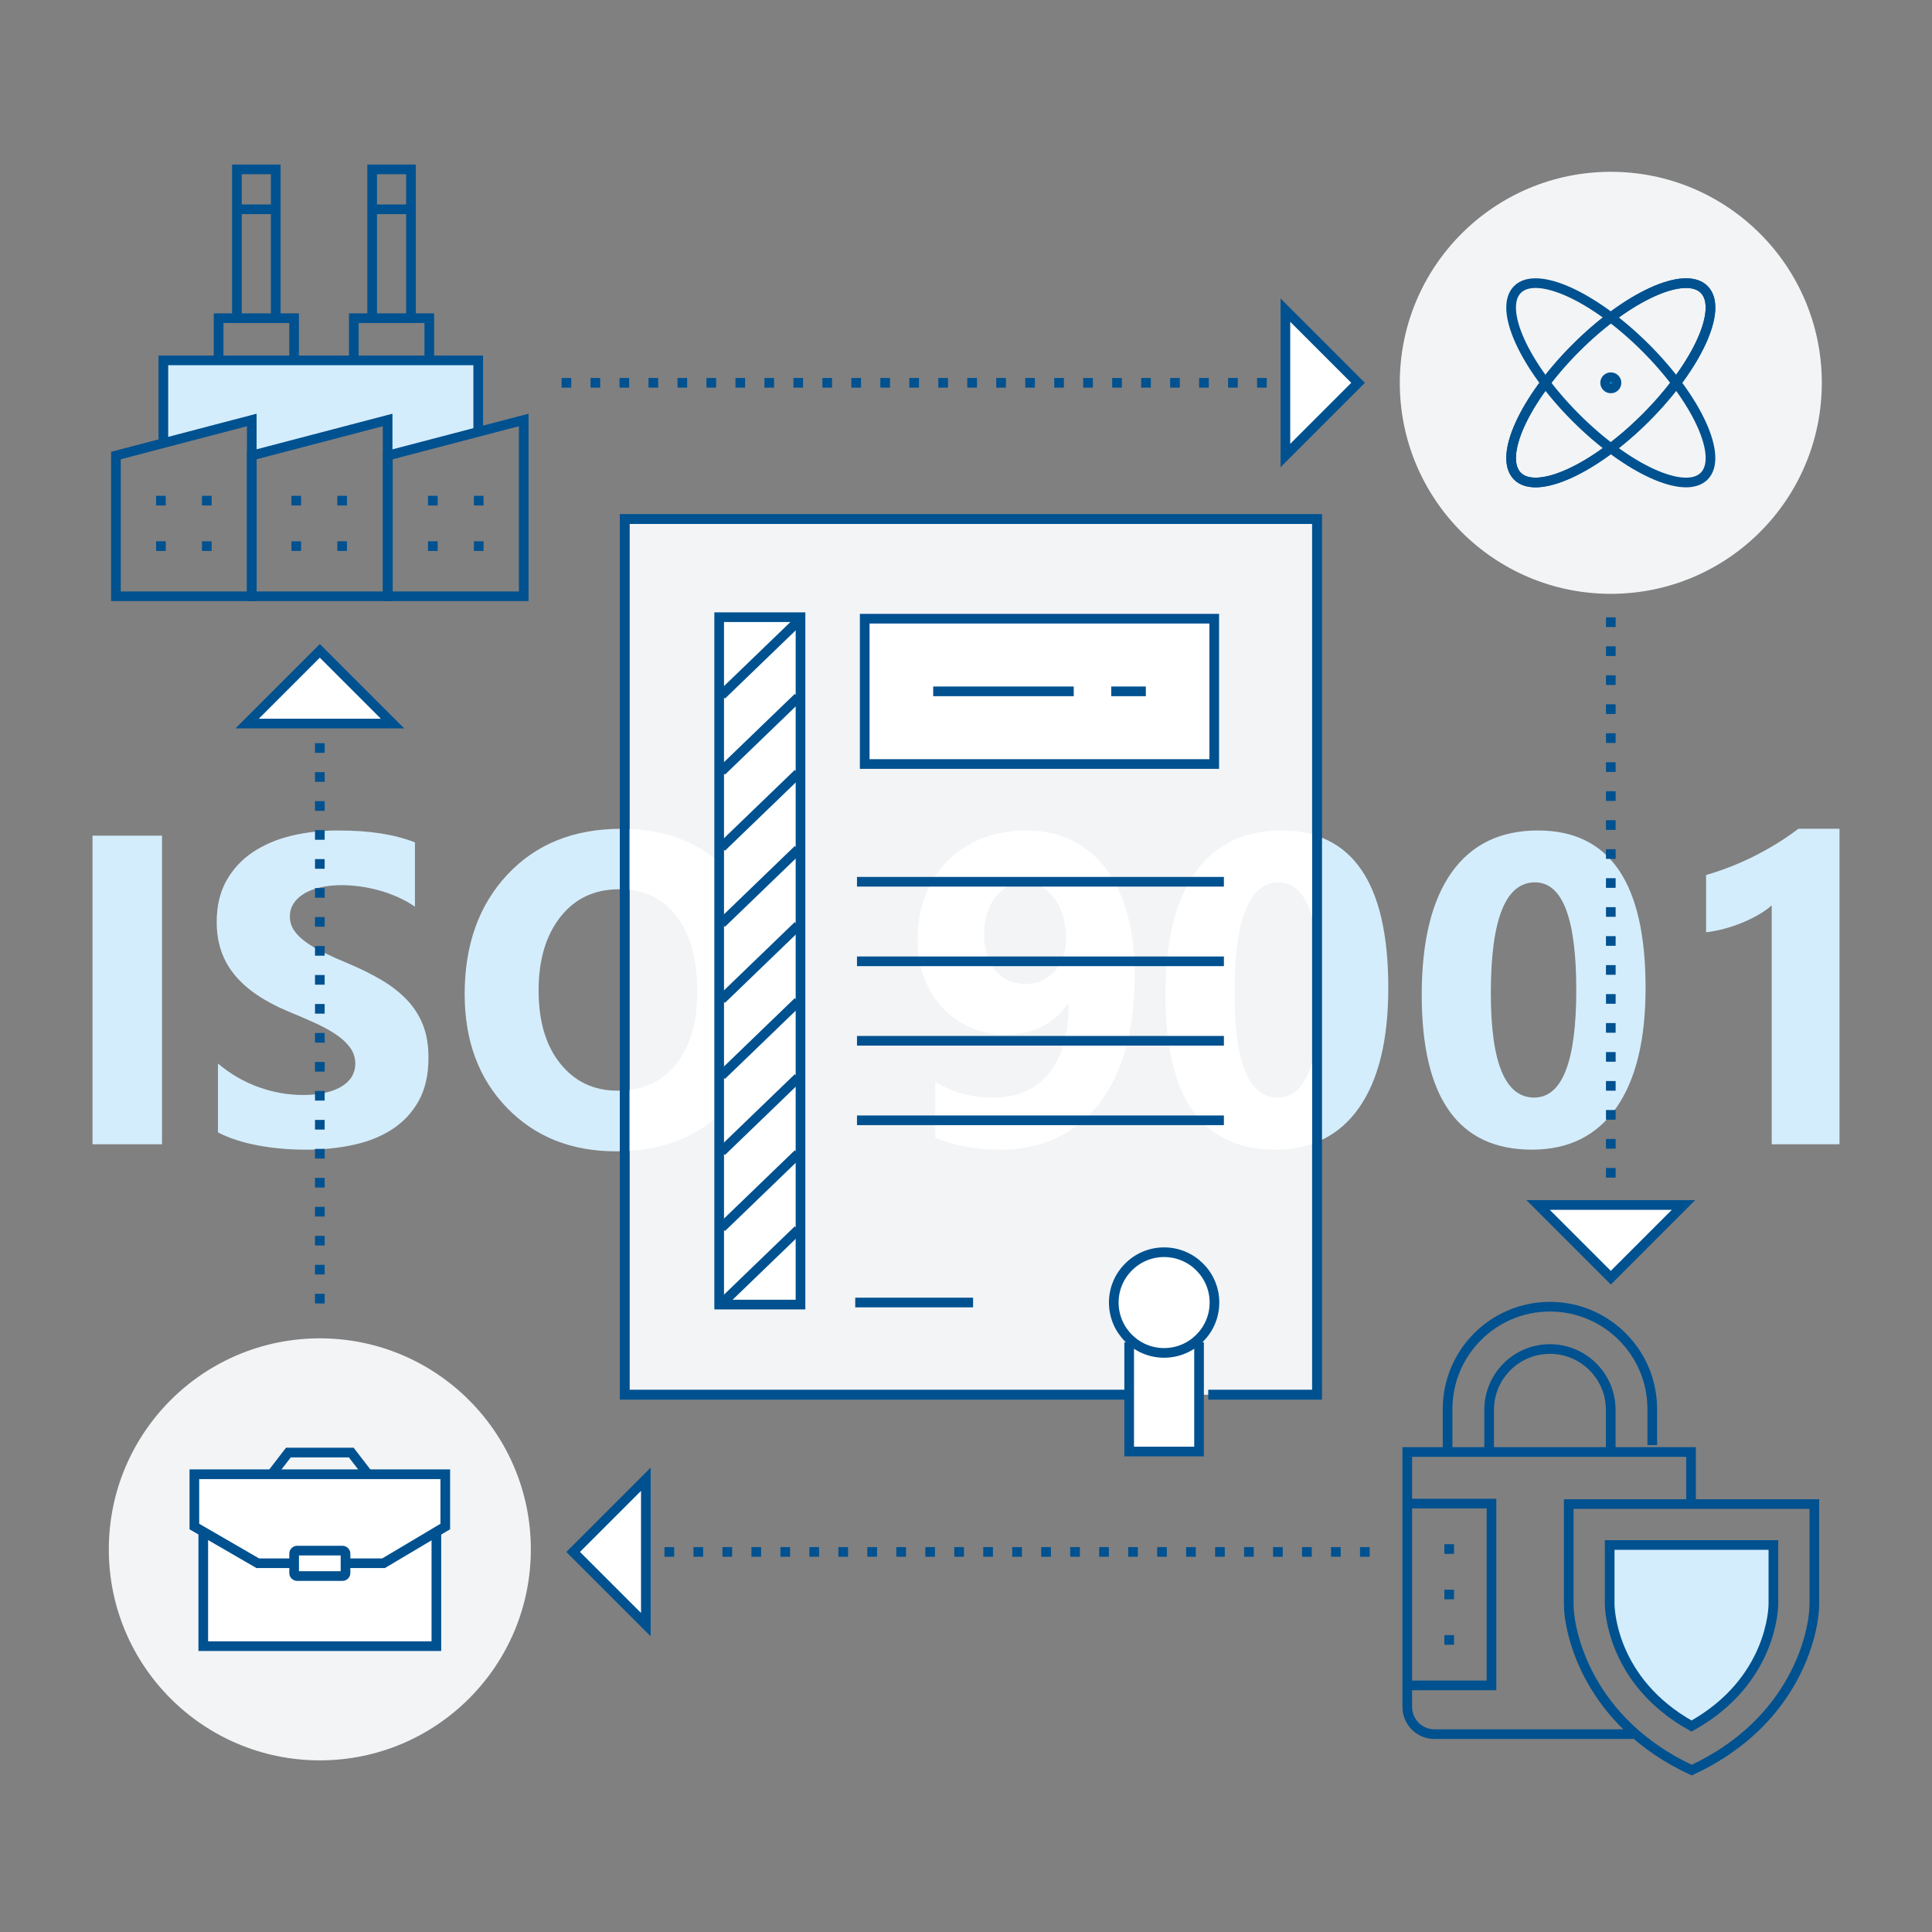 <?xml version="1.0" encoding="utf-8"?>
<!-- Generator: Adobe Illustrator 15.1.0, SVG Export Plug-In . SVG Version: 6.00 Build 0)  -->
<!DOCTYPE svg PUBLIC "-//W3C//DTD SVG 1.1//EN" "http://www.w3.org/Graphics/SVG/1.1/DTD/svg11.dtd">
<svg version="1.1" id="Слой_1" xmlns="http://www.w3.org/2000/svg" xmlns:xlink="http://www.w3.org/1999/xlink" x="0px" y="0px"
	 width="500px" height="500px" viewBox="0 0 500 500" enable-background="new 0 0 500 500" xml:space="preserve">
<rect x="0" y="0" width="500" height="500" fill="#808080" stroke="none"/>
<g>
	<path fill="#D4EDFC" d="M186.44,223.653c-6.794-6.098-15.363-9.157-25.72-9.157c-12.193,0-21.987,3.939-29.378,11.818
		c-7.393,7.88-11.087,18.2-11.087,30.956c0,12.083,3.639,21.885,10.918,29.407c7.279,7.523,16.697,11.284,28.253,11.284
		c10.901,0,19.902-3.291,27.014-9.858V223.653z M159.765,282.26c-6.079,0-10.994-2.325-14.746-6.979
		c-3.752-4.65-5.629-10.975-5.629-18.966c0-7.88,1.877-14.213,5.629-18.996c3.752-4.784,8.817-7.176,15.196-7.176
		c6.191,0,11.068,2.327,14.634,6.979c3.563,4.653,5.347,11.164,5.347,19.531c0,8.028-1.839,14.306-5.517,18.826
		C171.001,280,166.03,282.26,159.765,282.26z"/>
	<path fill="#D4EDFC" d="M41.931,296.14H23.94v-79.875h17.991V296.14z"/>
	<path fill="#D4EDFC" d="M56.413,293.075v-17.824c3.231,2.712,6.741,4.745,10.527,6.099c3.788,1.356,7.612,2.034,11.475,2.034
		c2.265,0,4.242-0.204,5.932-0.613c1.689-0.408,3.1-0.974,4.233-1.699c1.132-0.724,1.978-1.577,2.534-2.562
		c0.558-0.983,0.836-2.052,0.836-3.203c0-1.559-0.446-2.952-1.337-4.179c-0.891-1.225-2.108-2.357-3.648-3.396
		c-1.541-1.04-3.37-2.042-5.486-3.008c-2.117-0.966-4.4-1.948-6.852-2.952c-6.238-2.599-10.889-5.773-13.953-9.524
		c-3.063-3.751-4.595-8.28-4.595-13.591c0-4.158,0.835-7.732,2.506-10.723c1.671-2.988,3.945-5.449,6.823-7.38
		c2.877-1.93,6.211-3.351,9.999-4.261c3.788-0.91,7.799-1.365,12.031-1.365c4.158,0,7.845,0.251,11.056,0.753
		c3.211,0.501,6.174,1.271,8.885,2.311v16.655c-1.337-0.928-2.794-1.746-4.373-2.452c-1.579-0.704-3.203-1.29-4.875-1.754
		c-1.671-0.464-3.333-0.807-4.984-1.03c-1.653-0.224-3.222-0.334-4.707-0.334c-2.043,0-3.9,0.195-5.57,0.585
		c-1.671,0.39-3.083,0.938-4.233,1.643c-1.152,0.706-2.043,1.552-2.673,2.534c-0.632,0.984-0.948,2.09-0.948,3.315
		c0,1.336,0.353,2.534,1.059,3.593c0.705,1.058,1.708,2.061,3.007,3.007c1.299,0.947,2.877,1.875,4.735,2.785
		c1.856,0.91,3.955,1.848,6.294,2.813c3.193,1.337,6.062,2.757,8.606,4.262c2.542,1.504,4.724,3.202,6.544,5.096
		c1.819,1.894,3.211,4.057,4.177,6.489s1.449,5.264,1.449,8.494c0,4.457-0.845,8.198-2.535,11.224
		c-1.689,3.027-3.982,5.479-6.879,7.353c-2.896,1.876-6.266,3.222-10.109,4.038c-3.844,0.817-7.901,1.225-12.17,1.225
		c-4.382,0-8.55-0.371-12.505-1.113C62.735,295.674,59.309,294.561,56.413,293.075z"/>
	<path fill="#D4EDFC" d="M293.419,252.357c0,7.094-0.782,13.435-2.339,19.021c-1.561,5.591-3.837,10.314-6.825,14.177
		c-2.989,3.863-6.637,6.822-10.945,8.885c-4.308,2.062-9.189,3.09-14.648,3.09c-6.537,0-12.161-1.039-16.876-3.118V279.93
		c4.195,2.749,9.247,4.121,15.151,4.121c6.052,0,10.785-2.06,14.203-6.182c3.417-4.121,5.144-10.081,5.179-17.88l-0.334-0.112
		c-3.528,5.236-8.894,7.854-16.097,7.854c-3.269,0-6.286-0.613-9.051-1.839c-2.768-1.225-5.162-2.923-7.185-5.096
		c-2.025-2.172-3.603-4.763-4.736-7.771c-1.132-3.007-1.697-6.311-1.697-9.913c0-4.196,0.686-8.021,2.061-11.474
		c1.373-3.454,3.295-6.424,5.765-8.912s5.431-4.41,8.884-5.765c3.453-1.355,7.278-2.034,11.475-2.034
		c4.343,0,8.244,0.846,11.697,2.535c3.453,1.69,6.396,4.131,8.828,7.324c2.432,3.195,4.289,7.111,5.57,11.753
		C292.777,241.182,293.419,246.454,293.419,252.357z M275.65,243.001c0-2.042-0.262-3.964-0.78-5.766
		c-0.52-1.8-1.244-3.35-2.172-4.65c-0.93-1.299-2.061-2.33-3.398-3.091c-1.337-0.761-2.804-1.142-4.398-1.142
		c-1.524,0-2.926,0.333-4.207,1.002c-1.28,0.668-2.386,1.587-3.314,2.757c-0.929,1.17-1.653,2.571-2.172,4.205
		c-0.521,1.635-0.78,3.398-0.78,5.292c0,2.08,0.259,3.927,0.78,5.541c0.519,1.617,1.253,2.98,2.201,4.095
		c0.945,1.113,2.089,1.959,3.424,2.534c1.338,0.577,2.823,0.864,4.456,0.864c1.56,0,2.973-0.307,4.234-0.92
		c1.261-0.612,2.348-1.438,3.258-2.479c0.91-1.039,1.614-2.264,2.116-3.676C275.398,246.157,275.65,244.635,275.65,243.001z"/>
	<path fill="#D4EDFC" d="M329.879,297.53c-19.013,0-28.519-13.348-28.519-40.047c0-13.851,2.571-24.406,7.716-31.667
		c5.142-7.259,12.595-10.89,22.361-10.89c18.568,0,27.851,13.573,27.851,40.717c0,13.518-2.533,23.878-7.603,31.081
		C346.617,293.93,339.349,297.53,329.879,297.53z M330.658,228.352c-7.613,0-11.418,9.561-11.418,28.685
		c0,18.01,3.732,27.014,11.194,27.014c7.278,0,10.919-9.282,10.919-27.849C341.354,237.635,337.789,228.352,330.658,228.352z"/>
	<path fill="#D4EDFC" d="M396.464,297.53c-19.013,0-28.518-13.348-28.518-40.047c0-13.851,2.57-24.406,7.715-31.667
		c5.141-7.259,12.597-10.89,22.362-10.89c18.567,0,27.85,13.573,27.85,40.717c0,13.518-2.534,23.878-7.602,31.081
		C413.201,293.93,405.934,297.53,396.464,297.53z M397.243,228.352c-7.61,0-11.417,9.561-11.417,28.685
		c0,18.01,3.731,27.014,11.195,27.014c7.278,0,10.917-9.282,10.917-27.849C407.938,237.635,404.373,228.352,397.243,228.352z"/>
	<path fill="#D4EDFC" d="M476.06,214.482v81.658h-17.544v-61.828c-0.966,0.855-2.11,1.662-3.427,2.423
		c-1.318,0.762-2.721,1.448-4.205,2.061c-1.486,0.612-3.027,1.133-4.623,1.56c-1.599,0.427-3.175,0.733-4.734,0.918v-14.815
		c4.567-1.337,8.874-3.044,12.921-5.125c4.047-2.079,7.706-4.363,10.975-6.852H476.06z"/>
</g>
<polyline fill-rule="evenodd" clip-rule="evenodd" fill="#F2F4F6" stroke="#005190" stroke-width="2.5" stroke-miterlimit="10" points="
	293.333,360.959 161.666,360.959 161.666,134.344 340.834,134.344 340.834,360.959 312.733,360.959 "/>
<g>
	<path fill="#FFFFFF" d="M293.669,252.357c0,7.094-0.782,13.435-2.339,19.021c-1.561,5.591-3.837,10.314-6.825,14.177
		c-2.989,3.863-6.637,6.822-10.945,8.885c-4.308,2.062-9.189,3.09-14.648,3.09c-6.537,0-12.161-1.039-16.876-3.118V279.93
		c4.195,2.749,9.246,4.121,15.15,4.121c6.052,0,10.785-2.06,14.203-6.182c3.417-4.121,5.144-10.081,5.179-17.88l-0.334-0.112
		c-3.528,5.236-8.894,7.854-16.097,7.854c-3.269,0-6.286-0.613-9.051-1.839c-2.768-1.225-5.162-2.923-7.185-5.096
		c-2.025-2.172-3.604-4.763-4.736-7.771c-1.132-3.007-1.697-6.311-1.697-9.913c0-4.196,0.686-8.021,2.061-11.474
		c1.373-3.454,3.296-6.424,5.765-8.912c2.47-2.488,5.431-4.41,8.884-5.765c3.453-1.355,7.278-2.034,11.475-2.034
		c4.343,0,8.244,0.846,11.697,2.535c3.453,1.69,6.396,4.131,8.828,7.324c2.432,3.195,4.289,7.111,5.57,11.753
		C293.027,241.182,293.669,246.454,293.669,252.357z M275.9,243.001c0-2.042-0.262-3.964-0.78-5.766
		c-0.52-1.8-1.244-3.35-2.172-4.65c-0.93-1.299-2.061-2.33-3.398-3.091c-1.337-0.761-2.804-1.142-4.398-1.142
		c-1.524,0-2.926,0.333-4.207,1.002c-1.28,0.668-2.386,1.587-3.314,2.757c-0.929,1.17-1.653,2.571-2.172,4.205
		c-0.521,1.635-0.78,3.398-0.78,5.292c0,2.08,0.259,3.927,0.78,5.541c0.519,1.617,1.253,2.98,2.201,4.095
		c0.945,1.113,2.089,1.959,3.424,2.534c1.338,0.577,2.823,0.864,4.456,0.864c1.56,0,2.973-0.307,4.234-0.92
		c1.261-0.612,2.348-1.438,3.258-2.479c0.91-1.039,1.614-2.264,2.116-3.676C275.648,246.157,275.9,244.635,275.9,243.001z"/>
	<path fill="#FFFFFF" d="M339.917,273.736c-1.735,6.862-4.808,10.314-9.232,10.314c-7.462,0-11.194-9.004-11.194-27.014
		c0-19.124,3.805-28.685,11.418-28.685c4.307,0,7.303,3.41,9.009,10.182v-22.55c-2.505-0.701-5.245-1.056-8.229-1.056
		c-9.767,0-17.22,3.631-22.361,10.89c-5.145,7.26-7.716,17.815-7.716,31.667c0,26.699,9.506,40.047,28.519,40.047
		c3.577,0,6.839-0.516,9.788-1.543V273.736z"/>
	<path fill="#FFFFFF" d="M162.583,214.527v15.718c5.194,0.481,9.368,2.77,12.516,6.876c3.563,4.653,5.347,11.164,5.347,19.531
		c0,8.028-1.839,14.306-5.517,18.826c-3.158,3.884-7.277,6.087-12.346,6.635v15.758c9.603-0.541,17.64-3.794,24.107-9.768v-64.45
		C180.253,217.875,172.219,214.831,162.583,214.527z"/>
</g>
<g>
	<g>
		<polyline fill="none" stroke="#005190" stroke-width="2.5" stroke-miterlimit="10" points="364.67,389.124 385.994,389.124 
			385.994,436.18 364.67,436.18 		"/>
		
			<line fill="none" stroke="#005190" stroke-width="2.5" stroke-miterlimit="10" x1="373.801" y1="400.888" x2="376.301" y2="400.888"/>
		
			<line fill="none" stroke="#005190" stroke-width="2.5" stroke-miterlimit="10" x1="373.801" y1="412.651" x2="376.301" y2="412.651"/>
		
			<line fill="none" stroke="#005190" stroke-width="2.5" stroke-miterlimit="10" x1="373.801" y1="424.414" x2="376.301" y2="424.414"/>
	</g>
	<g>
		<path fill="none" stroke="#005190" stroke-width="2.5" stroke-miterlimit="10" d="M422.715,448.796h-51.494
			c-3.881,0-7.023-3.166-7.023-7.066v-65.955h73.434v13.191"/>
		<path fill="none" stroke="#005190" stroke-width="2.5" stroke-miterlimit="10" d="M374.635,375.254v-10.595
			c0-14.623,11.859-26.485,26.484-26.485c14.631,0,26.486,11.862,26.486,26.485v9.348"/>
		<path fill="none" stroke="#005190" stroke-width="2.5" stroke-miterlimit="10" d="M385.385,375.683v-10.82
			c0-8.69,7.043-15.736,15.734-15.736s15.736,7.046,15.736,15.736v10.081"/>
	</g>
	<path fill="none" stroke="#005190" stroke-width="2.5" stroke-miterlimit="10" d="M469.553,389.247v25.861
		c0,7.482-4.941,30.539-31.74,43.004l0,0c-26.799-12.465-31.828-35.521-31.828-43.004v-25.861H469.553z"/>
	<path fill="#D4EDFC" stroke="#005190" stroke-width="2.5" stroke-miterlimit="10" d="M437.766,446.699
		c-20.928-11.655-21.18-30.743-21.18-31.591v-15.263h42.367v15.263C458.953,415.956,458.697,435.044,437.766,446.699z"/>
</g>
<rect x="223.787" y="160.119" fill-rule="evenodd" clip-rule="evenodd" fill="#FFFFFF" stroke="#005190" stroke-width="2.5" stroke-miterlimit="10" width="90.455" height="37.609"/>
<g>
	<line fill="none" stroke="#005190" stroke-width="2.5" stroke-miterlimit="10" x1="221.787" y1="228.2" x2="316.744" y2="228.2"/>
	
		<line fill="none" stroke="#005190" stroke-width="2.5" stroke-miterlimit="10" x1="221.787" y1="248.787" x2="316.744" y2="248.787"/>
	
		<line fill="none" stroke="#005190" stroke-width="2.5" stroke-miterlimit="10" x1="221.787" y1="269.354" x2="316.744" y2="269.354"/>
	
		<line fill="none" stroke="#005190" stroke-width="2.5" stroke-miterlimit="10" x1="221.787" y1="289.934" x2="316.744" y2="289.934"/>
</g>
<line fill="none" stroke="#005190" stroke-width="2.5" stroke-miterlimit="10" x1="221.334" y1="337.09" x2="251.834" y2="337.09"/>
<rect x="186.122" y="159.73" fill-rule="evenodd" clip-rule="evenodd" fill="#FFFFFF" stroke="#005190" stroke-width="2.5" stroke-miterlimit="10" width="21.047" height="177.895"/>
<line fill="none" stroke="#005190" stroke-width="2.5" stroke-miterlimit="10" x1="241.509" y1="178.92" x2="277.883" y2="178.92"/>
<line fill="none" stroke="#005190" stroke-width="2.5" stroke-miterlimit="10" x1="287.588" y1="178.92" x2="296.539" y2="178.92"/>
<polyline fill="#FFFFFF" stroke="#005190" stroke-width="2.5" stroke-miterlimit="10" points="310.313,347.383 310.313,375.656 
	292.229,375.656 292.229,347.383 "/>
<g>
	
		<line fill="none" stroke="#005190" stroke-width="2.5" stroke-miterlimit="10" x1="186.748" y1="179.897" x2="206.559" y2="160.786"/>
	
		<line fill="none" stroke="#005190" stroke-width="2.5" stroke-miterlimit="10" x1="186.748" y1="199.583" x2="206.559" y2="180.471"/>
	
		<line fill="none" stroke="#005190" stroke-width="2.5" stroke-miterlimit="10" x1="186.748" y1="219.269" x2="206.559" y2="200.157"/>
	
		<line fill="none" stroke="#005190" stroke-width="2.5" stroke-miterlimit="10" x1="186.748" y1="238.955" x2="206.559" y2="219.843"/>
	
		<line fill="none" stroke="#005190" stroke-width="2.5" stroke-miterlimit="10" x1="186.748" y1="258.641" x2="206.559" y2="239.528"/>
	
		<line fill="none" stroke="#005190" stroke-width="2.5" stroke-miterlimit="10" x1="186.748" y1="278.327" x2="206.559" y2="259.214"/>
	
		<line fill="none" stroke="#005190" stroke-width="2.5" stroke-miterlimit="10" x1="186.748" y1="298.013" x2="206.559" y2="278.9"/>
	
		<line fill="none" stroke="#005190" stroke-width="2.5" stroke-miterlimit="10" x1="186.748" y1="317.699" x2="206.559" y2="298.586"/>
	
		<line fill="none" stroke="#005190" stroke-width="2.5" stroke-miterlimit="10" x1="186.748" y1="337.385" x2="206.559" y2="318.271"/>
</g>
<path fill="#FFFFFF" stroke="#005190" stroke-width="2.5" stroke-miterlimit="10" d="M314.301,337.09
	c0,7.199-5.84,13.039-13.037,13.039c-7.18,0-13.02-5.84-13.02-13.039c0-7.178,5.84-13.018,13.02-13.018
	C308.461,324.072,314.301,329.912,314.301,337.09z"/>
<g>
	<polygon fill="#D4EDFC" points="124,112 100.333,118.334 100.667,108.667 64.667,117.334 64.333,109 42,114.334 42,93.334 
		124,93.334 	"/>
	<polygon fill="none" stroke="#005190" stroke-width="2.5" stroke-miterlimit="10" points="30,117.894 65.16,108.685 65.16,154.311 
		30,154.311 	"/>
	<polygon fill="none" stroke="#005190" stroke-width="2.5" stroke-miterlimit="10" points="65.16,117.894 100.32,108.685 
		100.32,154.311 65.16,154.311 	"/>
	<polygon fill="none" stroke="#005190" stroke-width="2.5" stroke-miterlimit="10" points="100.38,117.894 135.541,108.685 
		135.541,154.311 100.38,154.311 	"/>
	<polyline fill="none" stroke="#005190" stroke-width="2.5" stroke-miterlimit="10" points="42.276,114.642 42.276,93.267 
		123.76,93.267 123.76,111.988 	"/>
	<polyline fill="none" stroke="#005190" stroke-width="2.5" stroke-miterlimit="10" points="56.573,92.272 56.573,82.345 
		76.107,82.345 76.107,92.272 	"/>
	<polyline fill="none" stroke="#005190" stroke-width="2.5" stroke-miterlimit="10" points="71.363,82.9 71.363,43.834 
		61.317,43.834 61.317,82.9 	"/>
	<polyline fill="none" stroke="#005190" stroke-width="2.5" stroke-miterlimit="10" points="91.566,92.272 91.566,82.345 
		111.101,82.345 111.101,92.272 	"/>
	<polyline fill="none" stroke="#005190" stroke-width="2.5" stroke-miterlimit="10" points="106.356,82.9 106.356,43.834 
		96.311,43.834 96.311,82.9 	"/>
	<g>
		
			<line fill="none" stroke="#005190" stroke-width="2.5" stroke-miterlimit="10" x1="75.417" y1="129.568" x2="77.917" y2="129.568"/>
		
			<line fill="none" stroke="#005190" stroke-width="2.5" stroke-miterlimit="10" x1="75.417" y1="141.332" x2="77.917" y2="141.332"/>
	</g>
	<g>
		
			<line fill="none" stroke="#005190" stroke-width="2.5" stroke-miterlimit="10" x1="87.292" y1="129.568" x2="89.792" y2="129.568"/>
		
			<line fill="none" stroke="#005190" stroke-width="2.5" stroke-miterlimit="10" x1="87.292" y1="141.332" x2="89.792" y2="141.332"/>
	</g>
	<g>
		
			<line fill="none" stroke="#005190" stroke-width="2.5" stroke-miterlimit="10" x1="110.773" y1="129.568" x2="113.273" y2="129.568"/>
		
			<line fill="none" stroke="#005190" stroke-width="2.5" stroke-miterlimit="10" x1="110.773" y1="141.332" x2="113.273" y2="141.332"/>
	</g>
	<g>
		
			<line fill="none" stroke="#005190" stroke-width="2.5" stroke-miterlimit="10" x1="122.648" y1="129.568" x2="125.148" y2="129.568"/>
		
			<line fill="none" stroke="#005190" stroke-width="2.5" stroke-miterlimit="10" x1="122.648" y1="141.332" x2="125.148" y2="141.332"/>
	</g>
	<g>
		
			<line fill="none" stroke="#005190" stroke-width="2.5" stroke-miterlimit="10" x1="40.393" y1="129.568" x2="42.893" y2="129.568"/>
		
			<line fill="none" stroke="#005190" stroke-width="2.5" stroke-miterlimit="10" x1="40.393" y1="141.332" x2="42.893" y2="141.332"/>
	</g>
	<g>
		
			<line fill="none" stroke="#005190" stroke-width="2.5" stroke-miterlimit="10" x1="52.268" y1="129.568" x2="54.768" y2="129.568"/>
		
			<line fill="none" stroke="#005190" stroke-width="2.5" stroke-miterlimit="10" x1="52.268" y1="141.332" x2="54.768" y2="141.332"/>
	</g>
	<line fill="none" stroke="#005190" stroke-width="2.5" stroke-miterlimit="10" x1="60.5" y1="54.166" x2="70.5" y2="54.166"/>
	<line fill="none" stroke="#005190" stroke-width="2.5" stroke-miterlimit="10" x1="95.833" y1="54.166" x2="105.833" y2="54.166"/>
</g>
<line fill="none" stroke="#005190" stroke-width="2.5" stroke-miterlimit="10" stroke-dasharray="2.5,5" x1="82.771" y1="337.333" x2="82.771" y2="185.667"/>
<polygon fill="#FFFFFF" stroke="#005190" stroke-width="2.5" stroke-miterlimit="10" points="82.77,168.44 101.58,187.251 
	63.961,187.251 "/>
<line fill="none" stroke="#005190" stroke-width="2.5" stroke-miterlimit="10" stroke-dasharray="2.5,5" x1="416.875" y1="159.773" x2="416.875" y2="309.107"/>
<polygon fill="#FFFFFF" stroke="#005190" stroke-width="2.5" stroke-miterlimit="10" points="416.875,330.666 398.066,311.855 
	435.684,311.855 "/>
<line fill="none" stroke="#005190" stroke-width="2.5" stroke-miterlimit="10" stroke-dasharray="2.5,5" x1="145.333" y1="99.072" x2="333" y2="99.072"/>
<polygon fill="#FFFFFF" stroke="#005190" stroke-width="2.5" stroke-miterlimit="10" points="351.471,99.072 332.66,117.881 
	332.66,80.263 "/>
<line fill="none" stroke="#005190" stroke-width="2.5" stroke-miterlimit="10" stroke-dasharray="2.5,5" x1="354.471" y1="401.636" x2="165.667" y2="401.636"/>
<polygon fill="#FFFFFF" stroke="#005190" stroke-width="2.5" stroke-miterlimit="10" points="148.333,401.637 167.144,382.826 
	167.144,420.445 "/>
<circle fill="#F2F4F6" cx="82.771" cy="400.971" r="54.609"/>
<g>
	<polyline fill="#FFFFFF" stroke="#005190" stroke-width="2.5" stroke-miterlimit="10" points="112.935,396.65 112.935,426.022 
		52.606,426.022 52.606,396.65 	"/>
	<polyline fill="none" stroke="#005190" stroke-width="2.5" stroke-miterlimit="10" points="95.226,381.532 90.905,375.917 
		74.635,375.917 70.315,381.532 	"/>
	<polyline fill="#FFFFFF" stroke="#005190" stroke-width="2.5" stroke-miterlimit="10" points="75.616,404.569 66.716,404.569 
		50.302,395.066 50.302,381.532 115.239,381.532 115.239,395.066 99.256,404.569 89.688,404.569 	"/>
	<path fill="none" stroke="#005190" stroke-width="2.5" stroke-miterlimit="10" d="M89.417,407.118c0,0.421-0.341,0.762-0.762,0.762
		H76.884c-0.421,0-0.763-0.341-0.763-0.762v-5.053c0-0.422,0.342-0.763,0.763-0.763h11.771c0.421,0,0.762,0.341,0.762,0.763V407.118
		z"/>
</g>
<circle fill="#F2F4F6" cx="416.875" cy="99.073" r="54.609"/>
<g>
	
		<path fill="#0ABBEF" stroke="#005190" stroke-width="2.5" stroke-linecap="round" stroke-linejoin="round" stroke-miterlimit="10" d="
		M415.405,99.071c0,0.812,0.668,1.448,1.481,1.448c0.805,0,1.462-0.637,1.462-1.448c0-0.81-0.657-1.446-1.462-1.446
		C416.073,97.625,415.405,98.262,415.405,99.071z"/>
	<g>
		<path fill="none" stroke="#005190" stroke-width="2.5" stroke-miterlimit="10" d="M425.911,108.11
			c-13.342,13.34-28.201,20.105-33.195,15.121c-4.986-4.996,1.777-19.846,15.121-33.185c13.351-13.353,28.211-20.116,33.193-15.132
			C446.027,79.908,439.251,94.768,425.911,108.11z"/>
		<path fill="none" stroke="#005190" stroke-width="2.5" stroke-miterlimit="10" d="M425.911,108.11
			c-13.342,13.34-28.201,20.105-33.195,15.121c-4.986-4.996,1.777-19.846,15.121-33.185c13.351-13.353,28.211-20.116,33.193-15.132
			C446.027,79.908,439.251,94.768,425.911,108.11z"/>
		<path fill="none" stroke="#005190" stroke-width="2.5" stroke-miterlimit="10" d="M407.837,108.11
			c-13.344-13.342-20.107-28.202-15.121-33.196c4.994-4.984,19.854,1.779,33.195,15.12c13.34,13.342,20.116,28.201,15.119,33.196
			C436.048,128.215,421.188,121.45,407.837,108.11z"/>
	</g>
</g>
<polyline fill-rule="evenodd" clip-rule="evenodd" fill="none" stroke="#005190" stroke-width="2.5" stroke-miterlimit="10" points="
	293.333,360.959 161.666,360.959 161.666,134.344 340.834,134.344 340.834,360.959 312.733,360.959 "/>
</svg>

